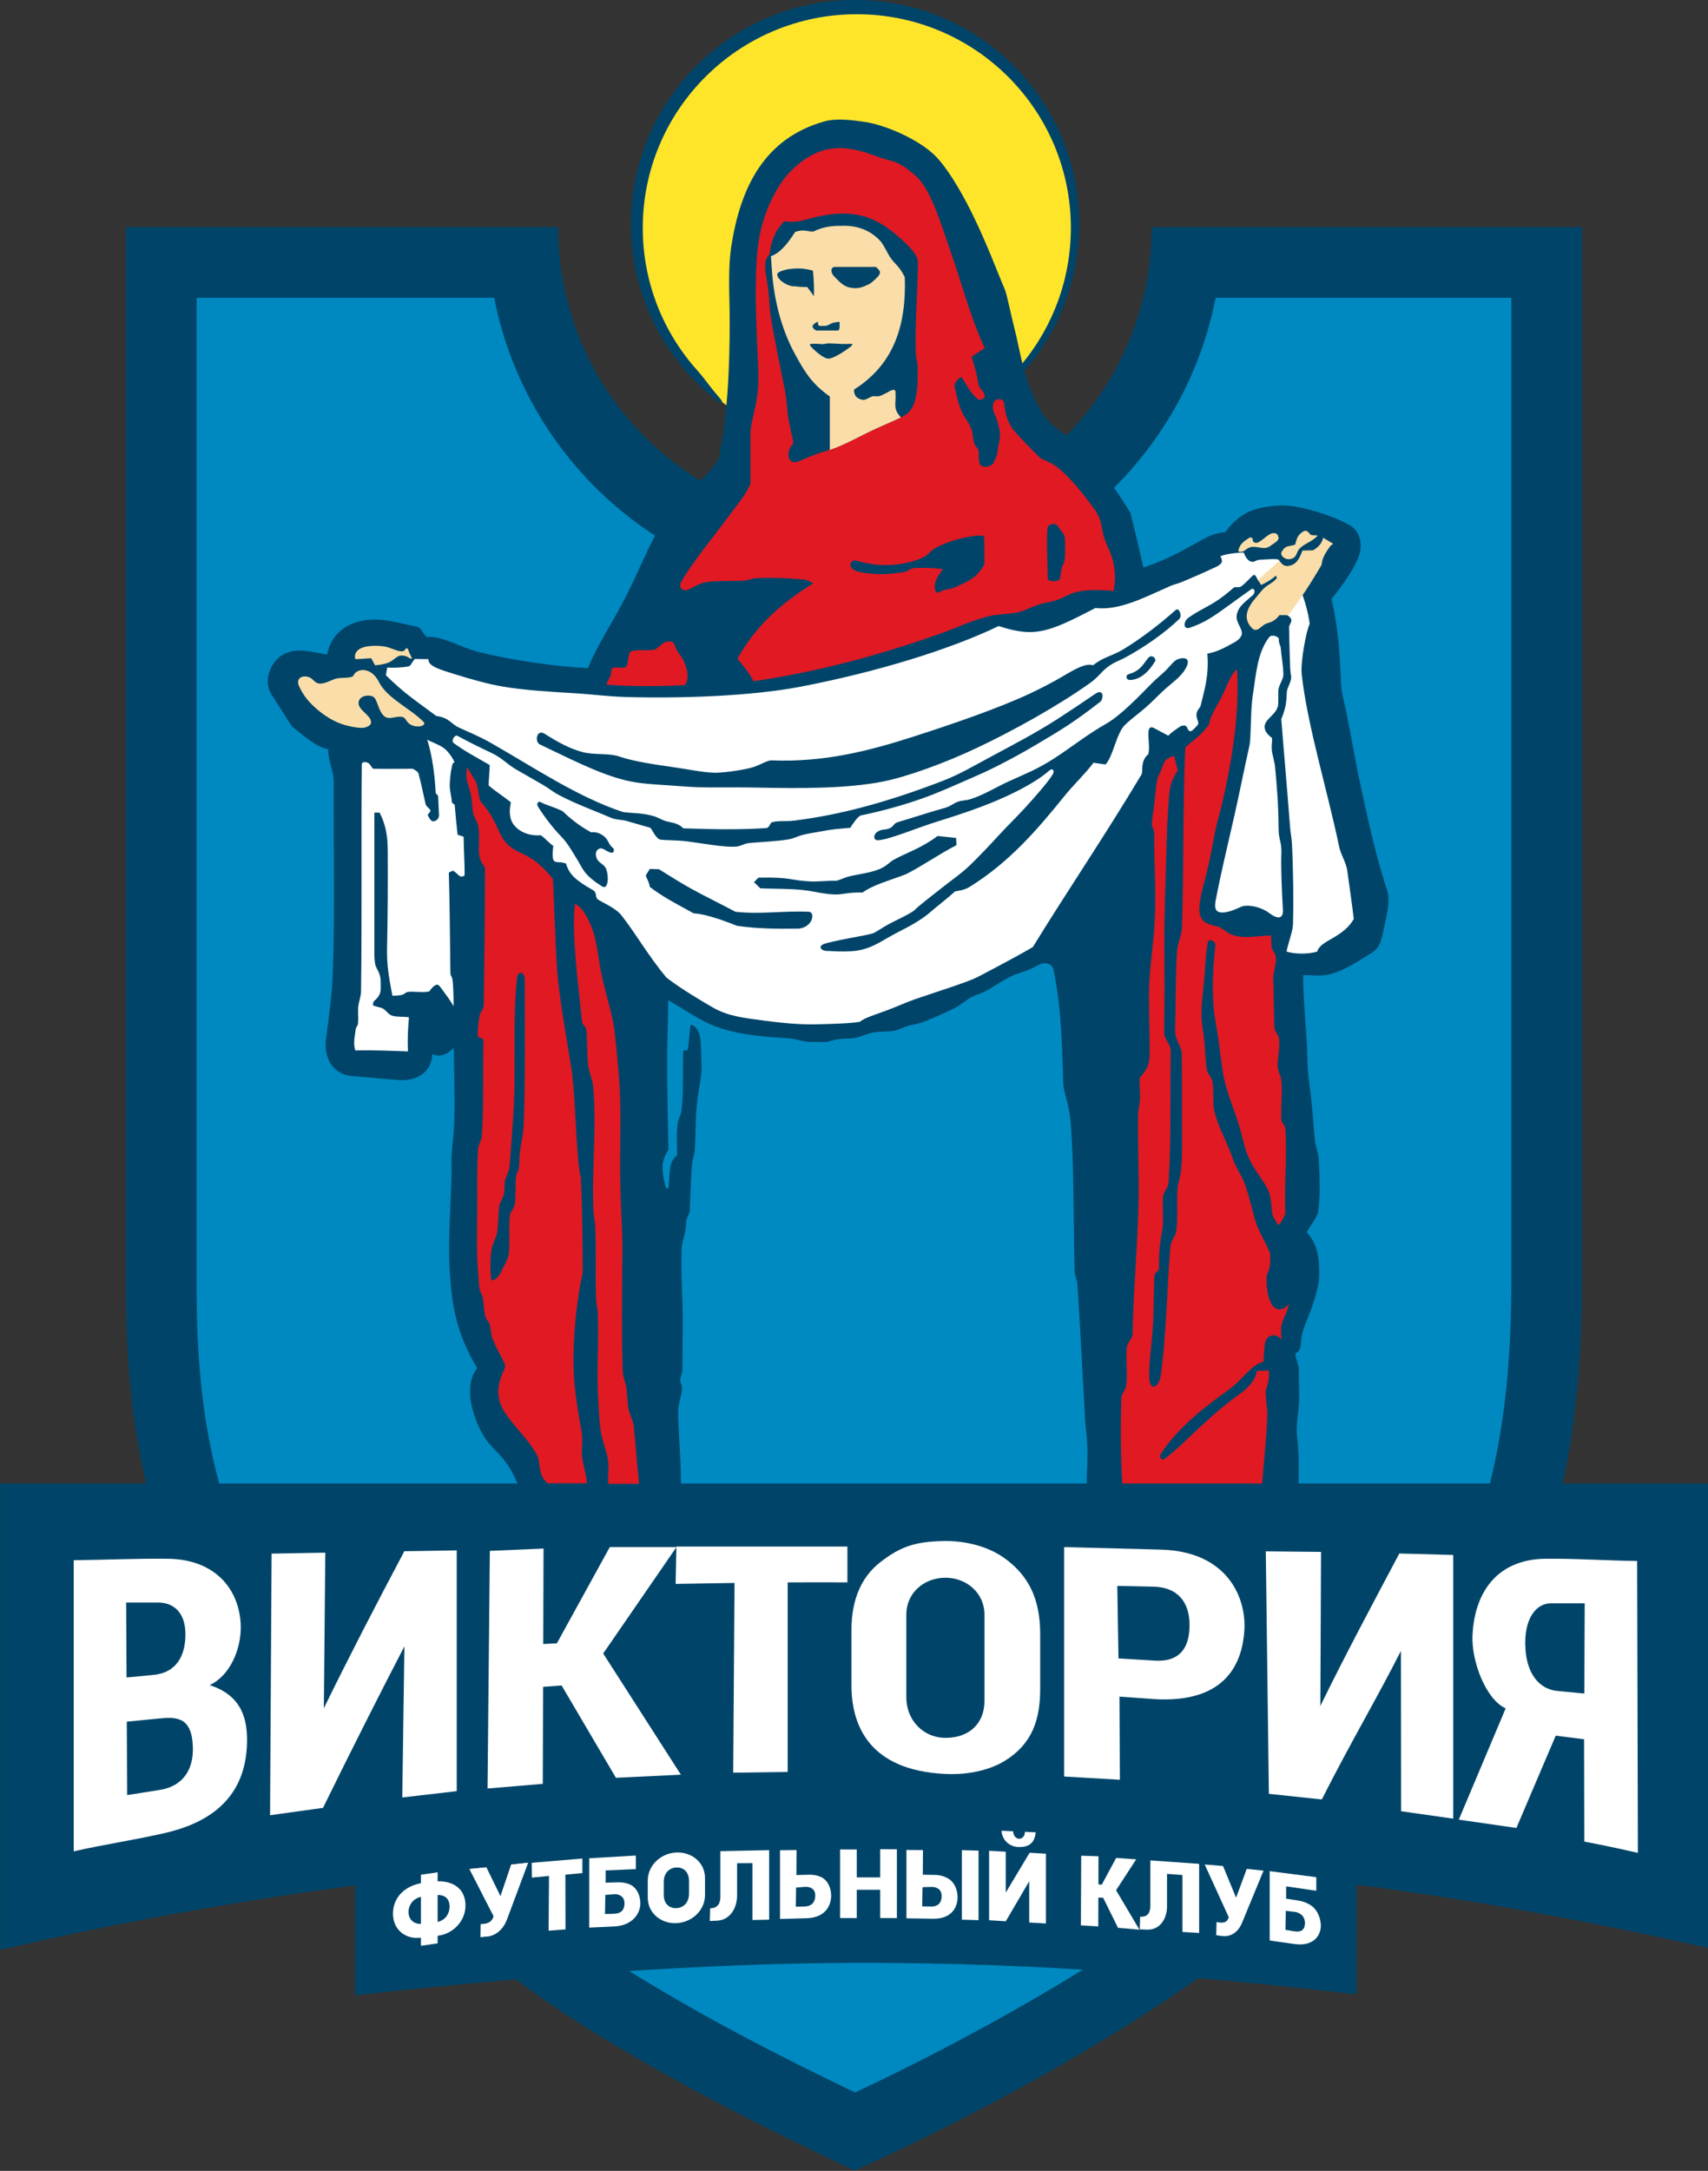 <?xml version="1.0" encoding="UTF-8"?>
<svg xmlns="http://www.w3.org/2000/svg" xmlns:xlink="http://www.w3.org/1999/xlink" width="446.2pt" height="567pt" viewBox="0 0 446.2 567" version="1.1">
<rect x="0" y="0" width="446.2" height="567" fill="#333333" stroke="none"/>
<defs>
<clipPath id="clip1">
  <path d="M 0 59 L 446.199 59 L 446.199 567 L 0 567 Z M 0 59 "/>
</clipPath>
</defs>
<g id="surface1">
<path style=" stroke:none;fill-rule:evenodd;fill:rgb(100%,89.844%,16.479%);fill-opacity:1;" d="M 223.258 0.797 C 255.215 0.797 281.125 26.703 281.125 58.66 C 281.125 90.617 255.215 116.523 223.258 116.523 C 191.301 116.523 165.395 90.617 165.395 58.66 C 165.395 26.703 191.301 0.797 223.258 0.797 Z M 223.258 0.797 "/>
<path style=" stroke:none;fill-rule:evenodd;fill:rgb(0%,27.051%,41.185%);fill-opacity:1;" d="M 223.387 -0.02 C 255.719 -0.02 281.938 26.199 281.938 58.531 C 281.938 75.805 274.453 91.332 262.551 102.051 C 262.52 101.359 262.48 100.66 262.414 99.93 C 273.098 89.762 279.754 75.422 279.754 59.531 C 279.754 28.711 254.715 3.715 223.836 3.715 C 192.957 3.715 167.918 28.711 167.918 59.531 C 167.918 73.949 173.402 87.098 182.398 97.004 C 183.586 98.309 185.559 101.074 186.879 102.625 C 188.438 104.457 189.211 105.172 188.191 105.32 C 174.008 94.633 164.836 77.652 164.836 58.531 C 164.836 26.199 191.055 -0.02 223.387 -0.02 Z M 223.387 -0.02 "/>
<g clip-path="url(#clip1)" clip-rule="nonzero">
<path style=" stroke:none;fill-rule:evenodd;fill:rgb(0%,27.051%,41.185%);fill-opacity:1;" d="M 32.91 59.32 L 145.801 59.32 L 145.801 59.344 C 145.801 102.156 180.523 136.875 223.336 136.875 C 266.148 136.875 300.867 102.156 300.867 59.344 L 300.867 59.32 L 413.289 59.32 L 413.289 334.809 C 413.289 355.852 411.414 372.941 408.23 387.461 L 446.223 387.461 L 446.223 508.781 C 415.668 501.809 385.039 496.297 354.391 492.23 L 354.391 520.898 C 340.297 519.266 326.566 517.848 313.059 516.668 C 286.867 534.941 255.965 552.055 223.309 566.91 C 192.633 552.547 170.102 540.227 152.434 529.121 C 146.566 525.438 140.652 521.371 134.766 516.988 C 119.348 518.293 104.934 519.746 92.75 521.152 L 92.75 492.418 C 61.258 496.621 30.129 502.273 0.055 509.277 L 0.055 387.461 L 38.184 387.461 C 34.934 373.832 32.91 357.52 32.91 337.336 Z M 32.91 59.32 "/>
</g>
<path style=" stroke:none;fill-rule:evenodd;fill:rgb(0%,53.319%,75.389%);fill-opacity:1;" d="M 51.375 77.785 L 51.375 337.336 C 51.375 354.453 52.84 371.273 57.262 387.461 L 389.242 387.461 C 393.465 370.402 394.82 352.824 394.82 334.809 L 394.82 77.785 L 317.562 77.785 C 308.961 121.973 270.031 155.344 223.336 155.344 C 176.637 155.344 137.711 121.973 129.105 77.785 Z M 164.355 514.793 C 183.277 526.535 203.27 536.91 223.391 546.523 C 241.73 537.883 262.605 526.984 282.879 514.434 C 261.145 513.121 239.68 512.508 217.809 512.703 C 200.812 512.852 182.43 513.645 164.355 514.793 Z M 164.355 514.793 "/>
<path style=" stroke:none;fill-rule:evenodd;fill:rgb(0%,27.051%,41.185%);fill-opacity:1;" d="M 187.715 119.977 C 189.98 109.527 190.672 96.359 190.621 83.344 C 190.594 76.758 190.121 70.207 191.086 64.066 C 193.5 48.762 199.754 36.125 215.305 31.727 C 218.621 30.789 222.672 31.391 225.625 31.797 C 231.188 32.555 239.707 36.277 244.113 40.488 C 247.137 43.379 250.855 49.492 253.871 55.586 C 257.746 63.422 260.734 71.504 262.492 75.578 C 263.062 76.898 264.023 81.902 264.781 84.812 C 266.719 92.254 267.004 97.656 270.961 105.543 C 273.531 110.66 276.238 112.465 282.273 115.727 C 285.863 117.664 287.527 122.887 289.863 125.875 C 290.969 127.148 293.516 131.039 295.273 133.883 C 296.07 136.789 297.391 142.445 298.711 148.23 C 305.672 145.879 309.367 143.508 314.141 140.93 C 315.98 139.938 317.805 139.109 320.113 138.996 C 322.871 135.199 325.824 133.25 330.133 132.512 C 334.488 131.766 336.586 131.816 341.082 132.879 C 344.582 133.703 349.594 135.359 352.816 137.336 C 355.488 138.969 356.242 142.684 354.559 146.324 C 352.922 149.855 350.594 152.91 347.863 156.465 C 350.734 169.316 349.82 177.727 350.746 181.688 C 352.625 189.742 353.777 197.578 355.492 205.41 C 357.559 214.859 359.309 223.215 362.422 232.695 C 362.961 234.336 362.734 237.074 362.062 240.047 C 360.75 245.832 360.828 247.371 358.008 249.078 C 354.973 250.918 351.133 253.582 347.395 254.469 C 344.836 255.074 342.906 254.645 340.414 254.688 C 340.441 259.539 340.965 265.797 341.383 272.176 C 341.547 274.672 341.473 277.188 341.68 279.645 C 341.934 282.633 342.234 284.137 342.527 286.887 C 342.863 290.008 343.199 294.363 343.465 297.52 C 343.609 299.25 344.391 300.934 344.492 302.559 C 344.855 308.371 344.891 313.297 344.289 316.91 C 343.535 318.695 342.352 320.102 341.359 321.824 C 344.289 325.008 344.668 328.637 344.629 333.105 C 344.609 335.441 343.793 338.246 342.961 340.707 C 341.746 344.301 340.207 347.195 339.961 349.535 C 339.66 352.375 339.918 352.398 338.41 353.559 C 338.445 354.812 339.293 356.469 339.289 357.738 C 339.285 361.516 339.469 364.016 339.379 365.922 C 339.227 369.098 338.766 370.629 338.766 373.688 C 338.766 375.223 339.133 376.492 339.234 380.586 C 339.328 384.434 339.156 390.914 339.148 398.285 C 271.891 397.301 204.633 396.449 137.379 395.465 C 134.805 381.867 129.895 380.02 127.203 376.305 C 124.586 372.691 122.75 367.113 122.816 363.668 C 122.859 361.531 122.922 359.699 124.645 357.316 C 119.047 347.984 118.027 340.551 117.488 331.953 C 117.043 324.84 117.633 316.656 117.941 307.93 C 118.031 305.406 117.871 303.789 118.004 301.453 C 118.137 299.117 118.562 296.062 118.648 293.59 C 118.879 286.816 118.609 279.562 118.551 273.727 C 116.586 275.516 114.91 276.227 112.945 275.285 C 112.746 280.328 108.566 282.477 103.922 282.078 L 91.961 281.047 C 86.422 280.57 84.641 275.594 85.145 271.621 C 85.914 265.551 86.75 259.941 86.961 253.785 C 87.523 237.422 87.102 220.387 87.172 204.047 C 87.184 201.289 85.73 198.969 85.73 195.637 C 82.797 195.297 79.137 192.031 76.203 189.645 L 70.852 181.266 C 69.891 179.758 69.688 177.762 70.258 175.855 C 70.965 173.492 72.535 171.168 75.672 170.27 C 78.379 169.496 80.512 170.047 85.438 170.98 C 86.953 163.551 93.645 161.477 99.184 161.859 C 102.973 162.125 106.043 163.203 108.812 163.645 C 110.074 163.844 110.395 165.496 111.508 166.359 C 115.852 166.105 119.828 168.984 125.094 170.297 C 133.867 172.484 144.766 174.035 153.594 174.527 C 156.391 167.684 159.867 163.039 163.812 155.195 C 166.879 149.094 169.703 142.055 172.918 136.652 C 176.332 130.906 184.117 125.594 187.715 119.977 Z M 187.715 119.977 "/>
<path style=" stroke:none;fill-rule:evenodd;fill:rgb(87.889%,9.813%,13.719%);fill-opacity:1;" d="M 196.051 126.305 C 196.051 121.504 196.051 117.75 196.051 112.945 C 196.25 109.895 197.457 106.824 197.953 102.23 C 198.367 98.395 197.945 93.883 197.719 88.047 C 197.387 79.523 197.176 69.863 198.148 63.289 C 198.871 58.398 200.672 52.719 204.352 47.367 C 206.445 44.324 211.109 39.988 216.246 38.996 C 220.66 38.145 224.531 39.156 229.031 40.855 C 233.004 42.359 234.113 41.469 239.156 45.867 C 243.23 49.418 245.805 58.52 248.098 65 C 251.113 73.523 253.355 82.438 257.234 90.934 L 253.828 93.16 C 254.488 95.562 255.055 96.816 255.594 100.359 C 255.766 101.48 257.32 102.383 257.234 103.512 C 257.172 104.332 255.875 104.562 255.531 104.297 C 253.418 102.66 252.598 100.457 251.207 98.531 C 251.027 98.281 249.105 99.859 249.375 101.02 C 249.98 103.645 250.438 105.75 251.438 107.883 C 252.035 109.164 253.168 110.457 253.703 111.879 C 254.176 113.145 254.133 114.898 254.66 116.195 C 254.82 116.59 255.375 116.992 255.527 117.402 C 255.941 118.496 255.398 120.242 256.059 121.328 C 256.684 122.367 259.125 121.926 259.594 120.805 C 259.973 119.898 260.547 118.918 260.633 117.809 C 260.746 116.297 261.262 114.949 261.258 113.496 C 261.254 112.262 260.383 109.301 260.199 108.945 C 257.938 104.629 260.871 103.426 262.215 104.82 C 262.793 108.875 263.223 109.793 264.242 111.578 C 264.82 112.594 269.258 117.188 271.617 119.516 C 273.113 120.457 274.379 120.594 276.426 122.223 C 279.625 124.762 283.148 129.223 285.684 132.676 C 288.234 136.141 287.562 137.996 288.543 140.738 C 289.652 143.848 290.91 145.113 291.258 149.941 C 291.363 151.434 291.191 152.918 290.906 154.344 C 280.508 153.41 279.406 155.512 276.469 156.582 C 274.672 157.238 273.398 157.312 271.539 157.848 C 269.676 158.387 268.203 159.328 266.34 159.812 C 263.848 160.465 260.555 160.34 258.039 161 C 253.234 162.266 249.441 164.18 244.879 165.773 C 229.816 171.031 214.344 175.355 196.84 177.926 C 195.617 175.438 193.871 173.602 192.648 172.031 C 197.301 163.777 203.59 157.836 212.43 152.375 C 211.496 151.73 210.707 151.422 209.836 151.344 C 205.188 150.938 201.277 150.816 197.43 151.004 C 196.48 151.051 195.766 151.488 194.734 151.598 C 192.031 151.895 187.902 151.574 184.766 152.004 C 182.621 152.293 181.398 153.395 179.543 154.082 C 178.594 154.434 177.043 153.672 177.973 151.984 C 180.664 147.109 186.328 140.316 191.75 133.012 C 193.266 130.965 194.734 129.355 196.051 126.305 Z M 204.961 57.785 C 202.93 59.504 201.406 62.785 201.039 66.363 C 200.602 66.992 199.992 67.465 199.91 69.227 C 199.836 70.91 200.387 73.188 200.711 75.828 C 200.941 77.723 200.988 80.328 201.34 82.523 C 202.371 88.895 203.863 96.082 205.09 102.164 C 205.52 104.293 205.656 107.73 205.992 109.508 C 206.844 114.055 207.492 115.684 207.059 116.086 C 205.344 117.68 205.543 121.621 208.496 120.543 C 209.938 120.016 211.391 119.285 213.059 118.672 C 214.355 118.191 215.836 117.836 217.203 117.363 C 220.82 116.121 224.699 113.887 228.039 112.324 C 231.805 110.555 235.52 109.172 236.93 108.094 C 239.957 105.789 239.797 99.492 239.723 95.484 C 239.707 94.469 239.281 93.473 239.25 92.496 C 238.969 84.535 239.734 77.039 239.812 68.531 C 239.824 66.715 237.676 64.379 235.109 62.156 C 233.113 60.426 231.07 58.762 228.273 57.461 C 222.168 54.625 215.699 55.922 210.465 57.383 C 208.422 57.957 206.5 58.062 204.961 57.785 Z M 273.637 138.062 C 273.352 142.223 273.688 147.02 273.703 151.016 C 273.707 152.059 276.672 152.098 276.906 151.082 C 277.051 150.457 277.168 149.539 277.262 148.863 C 277.453 147.492 277.902 147.707 278.121 146.215 C 278.336 144.719 278.324 141.52 278.113 140.129 C 277.973 139.207 276.781 138.34 276.445 137.543 C 275.984 136.441 273.73 136.668 273.637 138.062 Z M 223.957 146.484 C 227.949 147.699 232.012 147.895 236.031 147.164 C 237.766 146.848 240.234 146.188 241.637 145.309 C 243.039 144.434 242.953 143.902 244.547 143.039 C 245.793 142.359 248.113 141.383 250.773 140.695 C 253.793 139.918 257.105 139.512 257.105 140.324 C 257.098 142.598 257.277 145.258 257.102 147.531 C 255.109 151.066 252.418 152.02 250.012 153.18 C 248.84 153.742 247.805 153.875 246.668 154.105 C 245.988 154.242 244.805 155.199 244.527 154.605 C 243.004 151.34 247.492 148.234 245.836 148.578 C 243.371 148.297 240.461 148.215 238.574 148.414 C 237.688 148.504 237.098 149.273 236.277 149.395 C 231.832 150.051 229.387 150.188 225.004 149.496 C 220.926 148.855 221.805 145.828 223.957 146.484 Z M 223.957 146.484 "/>
<path style=" stroke:none;fill-rule:evenodd;fill:rgb(87.889%,9.813%,13.719%);fill-opacity:1;" d="M 158.434 178.801 C 165.277 179.371 172.121 179.273 178.965 178.93 C 179.531 177.918 179.801 176.672 179.531 175.434 C 178.805 172.098 177.852 171.551 176.949 170.051 C 176.047 168.547 176.367 167.656 175.172 167.555 C 172.766 167.355 172.262 169.523 170.691 169.734 C 168.672 170.004 166.348 169.59 164.828 170.137 C 163.973 170.445 164.25 173.859 163.422 174.273 C 162.668 174.648 160.75 174.02 160.039 174.496 C 159.516 174.844 159.871 175.75 159.441 176.652 C 159.012 177.555 158.445 178.457 158.434 178.801 Z M 158.434 178.801 "/>
<path style=" stroke:none;fill-rule:evenodd;fill:rgb(87.889%,9.813%,13.719%);fill-opacity:1;" d="M 150.199 236.094 C 151.926 236.797 153.445 239.273 154.766 242.734 C 155.949 245.836 156.328 250.777 157.215 254.895 C 158.359 260.188 160.129 265.176 160.633 270.035 C 161.262 276.117 161.887 281.855 162.027 287.996 C 162.176 294.617 161.918 301.387 162.035 308.008 C 162.105 311.98 162.223 315.691 162.434 319.641 C 162.656 323.812 162.566 327.383 162.547 331.699 C 162.504 339.938 162.363 349.168 162.68 358.348 C 162.73 359.797 163.516 361.242 163.672 362.688 C 163.809 363.941 163.945 366.113 164.082 367.367 C 164.273 369.148 165.383 370.805 165.574 372.586 C 166.082 377.312 166.434 382.82 166.941 387.547 L 158.895 387.547 C 158.746 385.184 159.238 382.742 158.688 380.441 C 158.133 378.141 157.266 375.973 156.914 373.633 C 156.469 370.629 156.414 367.355 156.238 364.352 C 155.832 357.352 156.508 349.957 156.172 342.961 C 156.121 341.844 155.801 340.73 155.75 339.617 C 155.445 333.352 155.793 326.199 155.488 319.988 C 155.434 318.879 155.117 317.773 155.059 316.668 C 154.504 305.852 155.977 294.039 154.941 283.703 C 154.727 281.586 153.852 280.125 153.625 278.016 C 153.383 275.754 153.41 271.398 153.188 269.141 C 153.066 267.883 152.156 267.941 152.035 266.707 C 151.035 256.629 149.285 244.164 150.199 236.094 Z M 150.199 236.094 "/>
<path style=" stroke:none;fill-rule:evenodd;fill:rgb(87.889%,9.813%,13.719%);fill-opacity:1;" d="M 121.898 200.332 C 121.992 201.273 121.785 202.121 121.867 203.004 C 122 204.477 122.344 204.762 122.949 207.125 C 123.234 208.238 123.367 211.324 123.602 212.422 C 123.84 213.52 124.828 214.855 124.965 215.883 C 125.672 221.215 124.039 223.18 126.695 226.578 C 126.719 238.695 126.535 250.426 126.379 262.645 C 126.363 263.648 125.57 264.008 125.273 265.41 C 124.977 266.812 124.805 269.266 124.793 270.281 C 124.781 271.344 126.332 270.84 126.309 271.91 C 126.133 279.918 126.414 288.156 125.887 296.621 C 125.812 297.828 124.949 299.047 124.875 300.262 C 124.539 305.746 124.727 311.32 124.668 316.988 C 124.625 321.398 124.48 327.566 124.887 332.082 C 125.027 333.641 125.066 335.094 125.254 336.453 C 125.398 337.488 125.945 337.945 126.109 338.875 C 126.387 340.422 126.43 342.352 126.746 343.625 C 127.035 344.777 127.602 344.91 127.906 345.867 C 128.211 346.82 128.262 348.602 128.57 349.383 C 130.578 354.488 132.441 356.113 131.84 357.414 C 130.453 360.422 129.348 363.656 131.051 367.406 C 132.805 371.262 137.762 375.32 140.262 380.012 C 141.395 382.141 140.281 385.191 143.125 387.414 L 153.34 387.414 C 153.223 385.164 152.109 381.977 152.012 379.902 C 151.906 377.559 152.285 376.469 151.988 374.227 C 151.145 369.449 150.016 363.488 149.844 357.367 C 149.637 349.926 150.539 339.961 152.227 332.371 C 152.215 324.055 152.109 315.754 151.738 307.469 C 150.516 303.664 150.438 286.41 149.211 278.59 C 147.992 271.227 145.992 259.801 145.566 253.586 C 145.023 245.641 144.855 237.531 144.434 229.543 C 142.664 227.324 140.633 225.332 138.57 224.082 C 136.508 222.832 134.418 222.328 132.539 220.473 C 129.965 217.93 130.027 214.383 125.777 209.617 C 124.867 208.594 125.121 205.238 124.012 203.645 C 123.363 202.715 122.602 201.215 121.898 200.332 Z M 128.32 334.223 C 128.074 331.789 128.004 328.84 128.406 326.422 C 128.652 324.949 129.492 323.48 129.848 322.016 C 130.148 320.762 130.195 315.973 130.488 314.719 C 130.637 314.094 131.543 312.535 131.66 311.887 C 131.922 310.465 131.633 309.277 132.031 307.945 C 132.277 307.129 132.996 306.137 133.105 304.703 C 133.656 297.555 134.301 290.344 134.402 283.145 C 134.527 273.891 134.137 264.652 135.055 255.566 C 135.27 253.402 137.098 253.715 137.098 255.879 C 137.105 265.648 137.27 285.383 136.785 294.238 C 136.656 296.562 136.09 298.832 135.789 301.098 C 135.633 302.285 135.734 303.477 135.602 304.672 C 135.434 306.207 134.934 306.062 134.777 307.648 C 134.621 309.234 134.809 313.082 134.445 314.754 C 134.227 315.762 133.332 316.426 133.184 317.488 C 132.859 319.871 133.273 325.973 132.859 327.805 C 132.469 329.543 131.539 330.734 131.117 331.781 C 130.719 332.777 129.781 333.934 129.367 334.094 C 128.934 334.262 128.367 334.688 128.32 334.223 Z M 128.32 334.223 "/>
<path style=" stroke:none;fill-rule:evenodd;fill:rgb(98.047%,86.719%,65.819%);fill-opacity:1;" d="M 207.723 60.582 C 205.793 63.645 203.652 66.207 201.406 66.902 C 201.539 69.117 201.742 72.191 202.008 74.223 C 203 81.789 205.113 87.852 207.848 92.797 C 210.262 97.164 212.062 100.234 216.781 103.547 L 216.781 117.504 C 216.922 117.457 217.062 117.41 217.203 117.363 C 220.82 116.121 224.699 113.887 228.039 112.324 C 230.797 111.031 233.523 109.941 235.34 109.027 C 233.164 106.586 234.133 105.582 233.945 102.707 C 234.141 100.863 231.902 102.48 231.754 102.543 C 231.09 102.836 230.27 103.34 229.621 103.477 C 228.973 103.613 228.492 103.387 228.094 103.484 C 226.973 103.766 226.137 104.578 225.379 104.438 C 224.027 104.184 223.027 103.465 223.098 101.758 C 233.059 95.469 236.84 85.711 236.367 72.379 C 234.793 69.246 233.805 69.109 232.5 67.121 C 231.715 65.93 230.891 63.945 229.961 62.938 C 227.738 60.516 224.605 58.934 220.352 58.969 C 218.125 58.988 215.602 58.949 212.461 60.477 C 211.059 60.547 209.969 59.773 207.723 60.582 Z M 207.723 60.582 "/>
<path style=" stroke:none;fill-rule:evenodd;fill:rgb(0%,27.051%,41.185%);fill-opacity:1;" d="M 212.625 77.379 C 212.715 75.215 212.605 72.922 212.363 70.691 C 209.895 69.977 208.074 70.059 206.262 70.262 C 205.023 70.402 203.129 71.023 203.062 71.543 C 202.879 72.941 205.559 74.676 207.121 74.75 C 208.605 74.824 209.371 75.035 210.855 74.949 C 211.293 75.473 212.125 76.656 212.625 77.379 Z M 212.625 77.379 "/>
<path style=" stroke:none;fill-rule:evenodd;fill:rgb(0%,27.051%,41.185%);fill-opacity:1;" d="M 218.191 69.711 L 228.805 69.711 C 229.68 70.5 230.477 71.055 229.266 72.328 C 228.734 72.887 227.844 73.777 226.98 74.242 C 225.621 74.879 224.566 75.352 223.066 75.254 C 220.875 75.105 219.961 74.348 217.801 72.066 C 216.988 71.215 216.898 69.711 218.191 69.711 Z M 218.191 69.711 "/>
<path style=" stroke:none;fill-rule:evenodd;fill:rgb(0%,27.051%,41.185%);fill-opacity:1;" d="M 219.328 84.086 C 219.328 84.77 219.469 86.25 218.934 86.32 L 213.297 86.32 C 213.094 86.32 212.176 85.719 212.281 85.203 C 212.402 84.617 213.254 84.195 213.691 84.02 C 213.703 84.258 213.582 85.125 214.184 85.137 C 214.922 85.105 215 85.148 215.715 85.102 C 216.266 85.066 217.172 84.445 217.387 84.383 C 218.059 84.184 218.719 84.09 219.328 84.086 Z M 219.328 84.086 "/>
<path style=" stroke:none;fill-rule:evenodd;fill:rgb(0%,27.051%,41.185%);fill-opacity:1;" d="M 212.078 89.816 C 212.941 89.727 213.758 89.824 214.852 89.883 C 215.395 89.91 215.855 89.684 216.406 89.684 C 217.887 89.684 218.602 89.797 220.141 89.852 C 220.652 89.871 221.734 89.816 222.246 89.816 C 222.645 89.797 223.078 89.879 222.035 90.684 C 220.578 91.801 217.605 93.754 216.297 93.672 C 215.23 93.609 212.883 91.723 211.82 90.48 C 211.25 89.816 211.773 89.848 212.078 89.816 Z M 212.078 89.816 "/>
<path style=" stroke:none;fill-rule:evenodd;fill:rgb(100%,100%,100%);fill-opacity:1;" d="M 94.52 199.672 C 94.328 219.762 94.582 238.93 94.32 259.02 C 94.277 260.414 93.617 261.895 93.562 263.344 C 93.508 264.816 93.68 266.102 93.512 267.48 C 93.473 267.824 92.98 268.371 92.941 268.719 C 92.73 270.648 92.191 272.453 92.816 274.352 C 97.598 274.262 101.855 274.438 106.57 274.613 C 106.438 271.469 106.57 268.852 106.832 265.707 C 105.359 265.469 103.871 265.68 102.52 265.309 C 101.328 264.98 100.793 263.598 99.617 263.234 C 98.918 263.016 98.219 262.906 97.531 262.629 C 97.289 262.531 97.527 261.613 97.727 261.445 C 99.859 259.684 99.406 258.375 99.453 256.84 C 99.551 253.859 98.211 253.242 97.98 251.641 C 97.801 250.402 97.77 249.402 97.793 248.148 C 97.793 236.27 97.793 224.129 97.793 212.25 C 98.141 212.25 98.82 212.25 99.168 212.25 C 100.836 215.508 101.262 218.465 101.289 222.062 C 101.352 230.574 101.297 239.113 101.113 247.691 C 101.02 252.031 101.605 255.305 102.508 260.07 C 106.566 260.055 105.191 259.152 106.891 259.039 C 108.59 258.926 110.617 259.332 112.188 258.922 C 112.453 258.457 113.016 257.77 113.648 257.359 C 114.359 256.898 114.785 257.441 115.227 258.062 C 116.434 259.758 117.566 261.125 118.492 262.82 C 118.512 260.66 118.418 257.414 118.234 256.07 C 118.027 254.551 117.68 255.379 117.656 253.734 C 117.543 245.164 117.504 236.309 117.25 227.906 L 118.363 227.383 C 118.887 227.73 119.523 228.332 120 228.758 C 120.328 229.055 121.367 228.941 121.375 228.496 C 121.418 225.984 121.168 222.473 121.113 218.539 C 120.59 218.363 120.066 218.191 119.539 218.016 C 119.258 215.465 119.004 212.871 118.793 210.32 C 118.766 209.992 118.086 209.863 118.059 209.539 C 117.945 208.062 117.586 206.852 117.5 205.586 C 117.453 204.879 117.562 202.383 118.051 200.281 C 118.105 200.047 118.137 199.148 118.754 199.148 C 118.363 198.102 117.504 196.887 116.621 195.965 C 115.324 194.621 112.891 193.949 111.613 193.188 C 113 197.625 113.602 202.777 113.832 207.18 C 113.93 207.391 114.453 207.609 114.473 208.16 C 114.523 209.562 114.605 211.43 114.695 212.84 C 114.758 213.867 113.789 214.633 113.023 214.492 C 112.426 214.383 111.887 213.238 111.746 212.836 C 111.797 212.582 112.516 212.035 112.453 211.715 C 112.348 211.18 111.328 210.723 111.168 209.977 C 110.602 207.352 110.035 204.723 109.355 202.098 C 109.215 201.555 108.48 201.137 107.816 200.789 C 104.367 200.789 101.047 200.855 97.465 200.789 C 96.941 200.266 96.609 199.328 95.895 199.152 C 95.328 199.012 94.523 198.949 94.52 199.672 Z M 94.52 199.672 "/>
<path style=" stroke:none;fill-rule:evenodd;fill:rgb(100%,100%,100%);fill-opacity:1;" d="M 111.941 172.164 C 111.805 174.031 114.887 174.852 118.789 176.082 C 122.695 177.312 127.555 178.691 131.363 179.328 C 137.254 180.309 143.773 180.68 150.773 181.105 C 154.348 181.32 158.844 181.918 163.648 182.051 C 178.062 182.453 196.305 181.82 209.184 179.348 C 229.262 175.488 248.246 169.594 260.902 163.516 C 270.469 166.66 274.008 165.086 286.188 158.797 C 292.32 159.508 298.598 156.227 305.797 153.031 C 306.664 152.648 307.793 152.41 308.652 152.051 C 311.801 150.742 314.883 149.383 317.602 148.102 C 319.504 147.207 319.465 146.516 318.812 145.301 C 319.816 144.777 322.918 144.32 324.902 144.32 C 325.078 144.582 325.008 144.617 325.109 144.828 C 325.918 146.539 326.77 146.852 327.531 146.707 C 327.992 146.621 328.129 146.254 329.262 146.195 C 331.277 146.09 334.09 145.812 334.141 146.352 C 335.281 148.844 336.793 148.43 338.625 151.684 C 340.453 154.941 341.82 160.039 342.141 162.973 C 341.305 164.492 339.703 172.82 340.062 176.137 C 341.496 189.379 346.949 207.125 349.824 221.082 C 350.262 223.223 351.68 225.316 351.957 227.359 C 352.5 231.355 353.25 236.469 353.66 240.027 C 351.832 243.191 348.93 244.516 346.773 245.82 C 345.48 246.605 344.457 247.379 344.094 248.543 C 341.824 249.238 338.375 249.238 336.105 248.543 C 336.398 246.738 337.719 243.273 337.773 241.527 C 337.965 235.691 337.852 226.875 337.504 220.266 C 337.426 218.793 337.141 217.605 337.031 216.184 C 336.285 206.223 335.32 195.586 334.727 187.82 C 336.199 184.32 336.051 182.473 336.172 180.727 C 336.266 179.434 337.555 177.883 337.273 176.453 C 337.043 175.273 337.027 174.055 336.984 172.824 C 336.879 169.66 336.812 166.793 336.758 163.797 C 336.746 163.309 337.383 162.543 337.371 162.039 C 337.324 160.512 333.754 159.848 333.883 158.402 C 332.312 155.434 337.801 146.711 329.82 151.848 C 328.223 152.805 328.43 149.223 327.191 150.406 C 326.109 151.438 325.188 152.512 324.156 153.211 C 323.598 153.59 322.727 153.113 322.227 153.547 C 320.598 154.957 319.207 156.09 317.535 157.152 C 315.242 158.605 312.648 159.734 310.293 161.484 C 309.273 162.238 308.914 164.625 310.949 163.91 C 316.234 162.055 318.207 160.012 326.805 153.953 C 327.695 153.324 328.168 154.707 327.199 155.523 C 324.414 157.871 323.633 158.586 323.16 160.297 C 322.617 162.262 324.238 163.605 324.418 165.207 C 324.562 166.449 323.105 167.457 322.348 167.836 C 321.273 168.375 318.504 170.195 315.402 170.719 C 315.887 176.402 314.656 180.129 313.648 184.348 C 313.457 185.156 311.879 185.797 312.918 188.273 C 313.25 189.066 312.879 189.371 312.383 189.895 C 311.887 190.414 311.262 191.152 310.816 190.965 C 309.906 190.578 310.469 188.969 308.461 189.652 C 307.414 190.352 306.168 191.176 305.188 192.141 L 301.512 190.176 C 300.52 189.645 300.066 190.109 300.012 191.355 C 299.945 192.961 300.438 195.801 299.941 197.051 C 297.883 198.625 298.605 201.617 298.242 202.223 C 288.383 218.699 278.852 232.645 269.809 247.367 C 264.652 250.379 256.516 254.594 255.309 255.219 C 252.867 256.48 244.605 259.07 239.078 260.969 C 236.832 261.738 234.027 263.027 231.566 263.934 C 228.402 265.102 225.719 265.902 224.613 266.883 C 221.742 267.336 217.684 267.422 213.297 267.535 C 208.879 267.648 204.254 267.18 199.867 266.602 C 193.855 265.816 190.117 265.379 186.129 263.086 C 182.98 261.273 177.949 258.277 174.082 255.316 C 169.445 249.754 166.293 244.152 162.449 239.195 C 160.871 237.156 157.902 236.016 156.27 234.973 C 155.316 234.363 156.105 233.16 154.906 232.484 C 150.289 229.887 148.613 228.23 147.879 225.555 C 145.227 224.516 143.891 226.723 144.535 220.934 C 143.453 220.195 142.375 218.918 141.305 218.16 C 138.535 218.363 136.418 217.527 134.992 216.254 C 133.473 214.898 132.754 212.988 133.461 209.531 C 131.312 207.859 129.16 206.453 127.664 205.176 C 127.664 203.254 127.926 201.727 127.926 199.805 C 124.605 197.883 121.355 196.195 118.492 194.039 C 117.781 193.508 118.758 191.781 119.539 192.207 C 122.699 193.926 125.457 195.27 128.375 196.648 C 131.23 197.996 132.301 199.508 135.023 201.078 C 137.195 202.332 139.414 203.621 141.668 204.898 C 143.328 205.836 144.355 206.77 146.059 207.672 C 150.379 209.969 154.938 211.586 159.688 213.621 C 160.969 214.168 162.48 214.059 163.812 214.453 C 165.84 215.051 167.863 215.625 169.855 216.199 C 170.223 216.305 171.32 219.172 172.582 219.305 C 174.723 219.535 176.797 219.406 179.648 219.773 C 183.812 220.309 188.906 221.309 192.176 221.133 C 193.484 221.062 194.402 220.309 195.715 220.188 C 198.746 219.906 202.969 219.758 206.027 219.227 C 207.383 218.992 208.148 218.48 209.621 218.082 C 211.094 217.684 213.281 217.395 214.863 217.082 C 217.324 216.598 219.234 216.441 222.156 216.207 C 222.582 215.371 224.195 213.133 224.863 212.992 C 230.805 211.75 236.133 210.242 241.109 208.48 C 244.457 207.297 247.984 205.75 251.531 204.191 C 254.289 202.977 257.059 201.805 259.766 200.453 C 263.477 198.598 267.07 196.645 270.352 194.699 C 276.531 191.031 280.098 189.008 287.434 183.293 C 288.312 182.613 288.477 179.609 286.059 181.266 C 282.836 183.473 279.52 185.695 276.16 187.859 C 270.648 191.41 264.379 194.676 258.926 197.602 C 254.402 200.027 250.641 202.262 246.492 203.867 C 231.625 209.609 219.332 212.844 207.578 214.32 C 205.41 214.594 203.383 214.281 201.703 214.75 C 201.145 214.91 201.016 216.211 200.211 216.27 C 193.984 216.715 187.035 216.648 178.512 216.348 C 176.891 214.688 174.789 214.859 173.473 214.309 C 172.441 213.879 171.652 213.422 170.805 213.172 C 167.781 212.273 165.57 212.461 162.812 212.109 C 150.93 208.211 139.328 200.344 128.109 193.965 C 125.371 192.41 122.59 191.258 119.887 190.027 C 117.91 189.129 117.285 187.398 113.996 187.008 C 108.699 183.07 105.562 181.066 100.805 176.352 L 101.164 174.348 C 102.367 174.461 104.758 174.395 106.688 174.078 C 107.34 173.969 107.641 172.859 108.367 172.117 Z M 301.797 172.652 C 299.965 175.723 297.738 177.512 295.254 177.602 C 294.121 177.641 293.98 176.328 294.836 176.09 C 297.477 175.355 298.297 174.086 299.781 172.066 C 300.922 170.52 302.102 172.141 301.797 172.652 Z M 198.199 229.23 C 197.711 229.508 197.434 230.105 196.941 230.383 C 197.656 231.004 197.949 231.414 198.664 232.035 C 202.352 232.152 206.371 232.082 209.953 232.488 C 212.742 232.809 215.207 233.523 218.008 233.617 C 220.324 233.691 221.191 233.031 225.348 233.109 C 228.199 231.055 232.203 230.051 236.73 228.312 C 241.355 225.93 245.246 223.125 249.871 220.742 C 249.836 220.113 249.801 219.484 249.77 218.855 C 248.156 218.688 246.543 218.52 244.934 218.352 C 240.629 221.57 236.973 222.645 233.582 224.496 C 232.453 225.113 231.82 225.945 230.578 226.605 C 228.156 227.891 224.543 228.266 221.926 228.875 C 220.621 229.18 219.465 229.863 218.441 230.039 C 216.281 229.984 213.781 230.312 211.645 230.211 C 206.574 229.973 206.66 229.039 198.199 229.23 Z M 141.289 209.516 C 140.664 209.164 139.945 209.766 140.66 210.887 C 141.988 212.969 144.25 216.074 146.641 218.52 C 148.363 220.285 149.402 222.293 150.676 224.312 C 152.32 226.91 152.375 228.434 157.324 231.535 C 158.773 232.445 159.176 229.332 158.375 227.031 C 157.902 225.68 156.34 225.445 155.859 224.098 C 155.594 223.363 155.438 222.203 156.488 221.688 C 157.402 221.234 158.301 222.344 159.473 222.68 C 160.531 222.98 160.586 221.766 160.062 221.402 C 159.145 220.766 158.871 219.426 158.121 218.719 C 157.027 217.684 155.746 217.219 154.422 217.387 C 150.754 215.363 148.488 213.316 146.988 211.871 C 144.43 210.629 142.746 210.34 141.289 209.516 Z M 169.746 231.645 C 173.457 234.449 176.68 236.043 181.223 238.559 C 184.926 238.695 191.355 241.355 192.539 241.809 C 197.887 242.578 202.602 242.613 208.68 242.539 C 212.422 242.125 213.012 238.219 211.301 238.141 C 204.664 237.828 198.762 238.875 192.121 238.141 C 188.207 236.047 184.27 234.152 180.66 232.164 C 177.762 230.566 175.184 228.906 172.156 227.031 L 169.758 226.957 L 168.723 228.602 C 168.73 229.105 169.645 230.445 169.746 231.645 Z M 309.641 174.781 C 308.43 176.848 306.09 178.426 304.426 179.926 C 302.484 181.684 301.078 183.227 299.262 184.816 C 297.66 186.219 295.652 187.656 293.914 189.309 C 291.637 191.477 290.836 197.523 288.809 199.672 L 285.664 199.215 C 283.613 201.996 280.496 204.914 278.117 207.863 C 271.262 216.355 263.84 225.121 253.305 231.641 C 251.969 232.469 250.387 232.664 249.504 232.82 C 247.227 234.898 244.969 236.543 243.242 238.066 C 240.625 240.383 237.246 242.113 234.66 243.434 C 230.738 245.438 228.621 247.227 225.02 248.078 C 222.559 248.66 219.113 248.562 215.641 248.344 C 214.621 248.281 213.328 247.027 215.77 246.379 C 220.363 245.164 225.918 244.41 227.895 243.816 C 228.859 243.527 230.281 242.383 232.195 241.355 C 234.199 240.285 236.832 239.16 238.75 237.867 C 239.953 236.59 243.547 233.895 245.914 232.004 C 248.43 229.988 251.156 228.164 253.453 225.93 C 256.035 223.418 258.512 220.797 260.949 218.141 C 263.359 215.516 265.602 213.379 267.996 210.762 C 270.391 208.141 274.516 203.457 275.184 201.902 C 275.402 201.395 275.047 200.457 274.137 201.246 C 272.312 202.828 270.172 204.203 268.105 205.348 C 260.52 209.57 252.527 212.184 244.262 214.77 C 239.625 216.219 232.078 219.391 229.328 219.457 C 228.145 219.488 228.113 218.09 229.066 217.359 C 230.285 216.426 231.117 216.867 232.363 216.348 C 233.609 215.828 233.332 215.07 234.637 214.699 C 237.473 213.887 243.156 212.016 246.977 210.969 C 248.199 210.633 249.199 209.758 250.266 209.387 C 251.332 209.016 252.438 209.078 253.434 208.758 C 257.047 207.594 260.109 205.664 263.234 204.219 C 267.945 202.043 270.887 201.023 275.617 197.938 C 280.348 194.852 284.168 191.742 288.926 189.062 C 292.688 186.945 297.512 181.906 300.996 178.367 C 302.16 177.191 303.203 176.395 304.406 175.25 C 305.297 174.398 306.082 173.316 307.02 172.551 C 307.984 171.773 311.863 170.992 309.641 174.781 Z M 308.066 161.68 C 303.992 165.574 298.938 168.977 294.324 171.547 C 292.652 172.477 291.023 172.949 289.488 174.113 C 287.551 175.578 286.973 176.809 284.902 178.293 C 276.383 184.402 264.395 190.996 255.336 195.281 C 246.988 199.23 237.102 202.867 230.551 204.152 C 221.051 206.023 208.551 205.922 198.555 205.723 C 193.719 205.629 189.699 205.648 185.039 205.664 C 181.844 205.676 178 205.367 174.766 205.133 C 171.098 204.867 167.375 204.754 163.523 203.836 C 156.441 202.148 148.23 197.836 141.031 194.434 C 139.609 193.762 140.164 190.293 142.336 191.684 C 145.574 193.754 148.781 195.527 152.176 196.426 C 155.367 197.27 158.984 196.621 161.859 197.613 C 165.543 198.879 171.051 199.684 176.652 200.484 C 180.012 200.965 183.324 201.699 186.527 201.824 C 188.234 201.891 192.922 201.344 195.984 200.586 C 198.523 199.957 200.289 198.547 201.602 198.598 C 215.352 199.148 227.113 196.09 238.41 192.465 C 248.695 189.164 260.629 185.09 269.148 181.102 C 271.457 180.02 275.027 178.203 277.566 176.691 C 281.051 174.625 283.672 173.148 285.582 173.754 C 288.055 171.676 290.648 171.277 293.234 169.727 C 298.176 166.758 303.102 162.906 307.148 159.32 C 308.023 158.547 308.914 160.875 308.066 161.68 Z M 308.066 161.68 "/>
<path style=" stroke:none;fill-rule:evenodd;fill:rgb(100%,100%,100%);fill-opacity:1;" d="M 331.566 166.414 C 328.41 170.508 328.121 176.32 327.277 181.613 C 326.66 185.477 326.863 192.73 326.406 194.738 C 324.984 201.082 323.871 206.816 322.484 212.973 C 320.863 220.172 318.984 227.793 317.562 235.289 C 317.125 237.586 317.84 238.414 319.523 238.328 C 321.688 238.223 324.062 236.801 324.691 236.672 C 326.812 236.23 329.859 237.156 331.543 238.449 C 333.938 240.281 335.281 239.887 335.148 237.605 C 334.91 233.562 334.59 227.207 334.746 222.727 C 334.844 219.922 334.047 219.328 334.02 216.566 C 333.953 209.387 333.586 205.754 333.105 200.316 C 332.984 198.93 332.344 197.129 332.238 195.754 C 332.145 194.504 332.375 193.992 332.305 192.75 C 330.98 191.75 330.508 190.969 330.391 190.156 C 330.047 187.719 333.848 186.699 333.926 183.758 C 333.953 182.586 333.961 181.492 333.957 180.445 C 333.953 179.027 335.293 177.488 335.27 176.191 C 335.219 173.598 334.805 171.84 334.594 169.312 C 334.535 168.609 334.004 167.938 334.094 167.055 C 334.184 166.195 332.188 165.613 331.566 166.414 Z M 331.566 166.414 "/>
<path style=" stroke:none;fill-rule:evenodd;fill:rgb(98.047%,86.719%,65.819%);fill-opacity:1;" d="M 92.41 176.32 C 92.672 175.57 93.895 174.879 95.109 175.012 C 96.328 175.141 97.863 175.852 99.047 178.219 C 101.117 182.367 107.449 185.207 110.629 188.531 C 111.594 189.539 109.016 190.262 107.227 189.234 C 106.059 188.566 106.078 187.508 105.152 187.27 C 103.637 186.879 101.781 188.098 100.52 187.168 C 98.695 185.82 98.688 182.465 97.359 181.898 C 96.137 181.375 93.652 181.738 93.672 183.691 C 93.695 185.52 96.922 186.824 96.938 188.641 C 96.945 189.629 95.402 190.148 94.41 190.113 C 92.969 190.059 91.086 189.738 89.086 189.035 C 87.027 188.312 84.844 186.969 82.895 185.316 C 81.016 183.723 79.258 181.812 78.109 179.164 C 77.008 176.625 79.953 176.098 81.441 177.27 C 82.133 177.816 82.535 178.676 83.984 178.531 C 85.086 178.418 86.004 177.895 87.461 177.344 C 89.012 176.758 92.047 177.367 92.41 176.32 Z M 92.41 176.32 "/>
<path style=" stroke:none;fill-rule:evenodd;fill:rgb(98.047%,86.719%,65.819%);fill-opacity:1;" d="M 96.977 171.918 C 95.68 171.918 92.852 172.312 92.793 172.062 C 92.473 170.652 93.191 168.539 98.594 168.676 C 99.262 168.73 100.188 168.762 100.992 168.969 C 102.34 169.309 103.691 170.059 104.809 170.113 C 106.191 170.176 105.648 169.031 106.461 169.383 C 106.621 169.523 106.762 170.09 107.008 170.668 C 107.25 171.227 107.598 171.805 107.617 172.023 C 106.828 172.184 106.77 171.227 104.82 171.215 C 103.848 171.207 103.148 172.148 101.969 172.816 C 101.051 173.34 99.844 173.574 97.992 173.781 C 97.609 173.113 97.363 172.586 96.977 171.918 Z M 96.977 171.918 "/>
<path style=" stroke:none;fill-rule:evenodd;fill:rgb(98.047%,86.719%,65.819%);fill-opacity:1;" d="M 327.785 164.496 C 328.738 164.672 329.367 163.676 330.383 163.086 C 330.887 162.793 331.605 162.633 332.016 162.473 C 332.891 162.125 333.793 161.352 334.238 160.66 L 336.547 160.68 C 339.641 156.621 342.625 152.051 345.254 147.52 C 345.398 146.234 345.668 145.238 347.219 143.051 C 347.723 142.34 347.625 142.531 348.289 142.027 C 347.414 141.504 346.543 140.98 345.668 140.457 C 345.367 141.902 344.348 142.996 343 143.738 C 342.062 143.738 341.195 143.805 340.258 143.809 C 339.535 145.75 338.871 146.789 338.027 147.301 C 337.492 147.629 336.605 147.91 336.035 147.816 C 335.301 147.699 335 147.48 334.227 146.445 C 332.523 148.035 330.359 149.891 328.656 151.48 L 329.453 152.773 C 330.664 152.273 332.137 151.375 333.352 150.348 L 333.57 150.984 C 332.523 152.242 331.539 152.52 330.496 153.398 C 329.574 154.172 328.855 155.223 328.043 156.152 C 326.625 157.773 325.062 160.117 325.941 162.352 C 326.426 163.578 327.301 164.406 327.785 164.496 Z M 327.785 164.496 "/>
<path style=" stroke:none;fill-rule:evenodd;fill:rgb(98.047%,86.719%,65.819%);fill-opacity:1;" d="M 344.227 139.871 C 342.848 141.492 340.785 141.914 339.426 143.355 C 338.809 144.012 338.77 145.199 337.938 145.695 C 336.137 146.766 334.164 145.18 334.859 144.059 C 335.219 143.48 335.684 142.906 336.277 142.738 C 336.863 142.574 338.176 142.348 338.316 142.266 C 338.645 141.457 338.602 140.871 339.176 140.004 C 339.68 139.242 340.633 138.637 340.953 138.621 C 341.438 138.598 342.012 139.109 342.328 139.641 C 342.906 139.91 343.746 139.781 344.227 139.871 Z M 344.227 139.871 "/>
<path style=" stroke:none;fill-rule:evenodd;fill:rgb(98.047%,86.719%,65.819%);fill-opacity:1;" d="M 334.008 140.457 C 334.133 141.281 332.617 141.992 331.855 142.59 C 329.883 144.141 327.598 141.684 325.426 143.598 C 324.641 144.293 323.508 144.195 323.523 143.992 C 323.668 142.168 325.176 141.215 326.277 140.523 C 326.785 140.203 327.352 140.508 327.254 140.977 C 327.164 141.391 327.746 141.867 328.305 141.777 C 329.422 141.602 331.191 139.492 332.371 139.277 C 333.707 139.035 333.938 139.969 334.008 140.457 Z M 334.008 140.457 "/>
<path style=" stroke:none;fill-rule:evenodd;fill:rgb(87.889%,9.813%,13.719%);fill-opacity:1;" d="M 323.133 174.785 C 321.387 176.188 320.102 180.387 318.648 182.938 C 317.285 185.336 315.973 187.688 315.914 189.109 C 314.098 191.828 311.25 193.754 309.641 195.219 C 309.016 210.414 309.242 226.84 308.801 242.18 C 308.738 244.242 307.598 246.43 307.48 248.484 C 307.066 255.535 307.176 261.945 306.992 268.973 C 306.918 271.66 308.699 273.406 308.727 275.008 C 308.824 280.754 308.781 287.07 308.797 293.188 C 308.809 297.371 308.926 301.395 308.574 305.352 C 308.352 307.82 307.785 308.398 307.605 310.832 C 307.406 313.594 307.75 318.562 307.293 321.52 C 307.094 322.805 305.875 324.156 305.754 325.609 C 304.891 335.906 304.688 349.152 303.223 359.379 C 302.801 362.301 300.094 364.148 300.207 358.723 C 300.293 354.648 300.926 350.523 301.191 346.23 C 301.457 341.938 301.363 337.48 301.562 333.262 C 301.609 332.312 302.828 331.965 302.797 331.141 C 302.688 328.215 302.902 325.445 303.41 322.605 C 303.531 321.938 303.641 321.227 303.734 320.473 C 303.961 318.578 303.652 314.82 303.816 312.812 C 303.973 310.926 305.16 310.586 305.289 308.664 C 306.035 297.641 305.629 285.145 305.836 274.617 C 305.879 272.566 304.109 271.559 304.133 269.773 C 304.25 260.965 304.219 254.477 304.172 246.168 C 304.137 239.762 304.391 233.066 304.598 226.426 C 304.758 221.266 304.812 216.137 305.18 211.203 C 305.523 206.594 305.316 204.844 307.676 201.246 L 306.758 197.445 C 306.102 197.52 304.621 198.219 304.242 198.875 C 304.055 199.207 303.141 201.805 302.449 203.133 C 301.949 205.133 301.766 208.129 301.523 210.266 C 301.395 211.383 300.941 213.895 300.926 215.332 C 300.918 215.996 301.559 216.934 301.551 217.598 C 301.453 224.723 301.977 231.496 301.754 238.418 C 301.516 245.898 300.555 250.309 300.23 256.926 C 300.008 261.449 300.359 267.008 300.336 275.281 C 300.328 278.508 299.34 279.574 297.719 281.559 C 297.621 283.227 297.914 285.414 297.816 287.191 C 297.738 288.578 297.402 289.559 297.324 290.859 C 297.188 298.539 297.57 306.43 297.434 313.887 C 297.223 325.254 296.094 336.531 295.883 348.238 C 295.883 349.961 294.246 350.438 294.312 352.82 C 294.219 355 294.492 359.164 294.297 361.336 C 294.109 363.395 292.98 363.871 292.941 365.207 C 292.723 372.496 292.77 380.145 293.176 387.461 L 329.723 387.461 C 330.148 381.559 330.891 375.68 331.062 369.688 C 331.117 367.801 330.594 365.504 330.668 363.59 C 330.738 361.84 331.723 361.531 331.453 357.938 C 330.582 357.938 329.184 358.07 328.309 358.07 C 328.137 359.352 327.664 360.418 326.48 361.773 C 324.945 363.523 322.891 364.727 320.512 366.598 C 317.812 368.723 314.758 371.523 312.602 373.555 C 309.859 376.141 307.328 378.676 304.465 380.867 C 303.258 381.793 302.816 380.48 303.223 379.82 C 305.238 376.543 308.242 373.383 310.938 370.902 C 314.301 367.812 317.855 365.266 321.402 362.66 C 324.34 360.504 327.34 356 330.078 355.715 C 330.312 350.539 330.477 349.633 331.676 349.039 C 332.609 348.578 333.59 348.574 334.793 349.824 C 334.793 348.973 334.461 347.293 334.848 345.848 C 335.41 343.738 335.973 343.602 336.758 340.512 C 335.691 341.812 334.664 342.125 333.918 341.984 C 331.25 341.48 330.688 335.895 330.918 333.043 C 331.57 331.664 332.02 330.625 331.781 327.219 C 330.254 323.754 328.527 321.223 327.641 317.828 C 326.953 315.191 326.293 312.539 325.426 309.836 C 324.652 307.418 322.816 304.953 321.973 302.414 C 320.699 298.598 318.125 294.234 317.199 290.023 C 316.801 288.215 317.094 284.656 316.777 282.75 C 316.457 280.84 315.395 280.84 315.168 278.82 C 314.906 276.512 314.84 274.102 314.578 271.598 C 314.371 269.645 313.945 267.637 313.887 265.578 C 313.797 262.359 314.301 259.004 314.617 255.527 C 314.895 252.461 314.941 249.297 315.535 246.047 C 315.719 245.023 317.605 245.793 317.5 246.832 C 316.895 252.766 316.652 257.547 317.02 262.691 C 317.227 265.602 317.719 267.633 318.133 270.371 C 318.605 273.477 319.02 277.266 319.484 280.184 C 320.191 284.594 322.25 289.371 323.539 293.414 C 324.676 296.984 324.988 299.875 326.547 303.102 C 327.848 305.793 329.801 307.938 331.145 310.555 C 332.141 312.492 332.086 315.066 332.344 316.887 C 332.52 318.129 333.301 318.469 333.746 319.938 C 334.758 319.586 335.035 318.453 335.777 317.055 C 335.48 309.156 336.293 301.152 335.75 294.613 C 335.691 293.891 334.766 293.199 334.738 292.516 C 334.574 288.344 335.086 285.223 334.707 282.055 C 334.551 280.719 333.977 280.32 333.781 278.621 C 333.617 277.188 334.352 274.285 334.168 271.652 C 334.043 269.902 332.984 269.832 332.914 268.059 C 332.781 264.633 332.766 259.23 332.613 255.766 C 332.551 254.367 333.398 251.91 333.328 250.504 C 333.297 249.797 333.23 249.352 332.965 248.906 C 332.703 248.461 332.234 248.016 332.199 247.305 C 332.148 246.324 332.098 245.336 332.043 244.344 C 328.066 244.422 325.355 245.215 322.223 244.27 C 320.281 243.688 319.324 242.242 318.094 242.004 C 317.363 241.863 316.465 241.566 315.855 241.383 C 314.02 240.836 313.219 239.094 313.309 237.281 C 313.477 233.988 314.449 231.129 315.281 227.746 C 316.113 224.367 316.805 220.465 317.449 217.18 C 317.941 214.68 318.703 212.195 319.188 210.152 C 321.543 200.262 323.992 186.367 323.133 174.785 Z M 323.133 174.785 "/>
<path style=" stroke:none;fill-rule:evenodd;fill:rgb(0%,54.102%,76.172%);fill-opacity:1;" d="M 174.566 261.25 C 174.566 266.164 174.281 271.418 174.277 276.426 C 174.266 284.238 174.473 292.625 174.629 300.285 C 173.469 302.207 173.047 303.355 173.086 305.117 C 173.117 306.484 173.434 308.457 173.906 309.934 C 174.121 310.621 174.578 310.852 174.699 309.582 C 174.859 307.859 174.914 304.816 175.449 303.656 C 176.055 302.34 176.418 302.184 176.922 301.672 C 176.789 299.617 176.73 295.301 177.059 293.359 C 177.297 291.941 177.949 291.051 178.066 289.945 C 178.598 284.859 178.328 280.605 178.465 274.934 C 178.492 273.688 179.594 274.953 179.742 273.812 C 179.926 272.422 180.242 269.242 180.328 267.867 C 180.371 267.172 182.82 268.266 183.051 271.98 C 183.16 273.738 183.207 276.086 183.285 279.117 C 183.32 280.523 182.703 283.707 182.477 285.234 C 181.578 291.297 181.848 293.445 181.562 299.762 C 181.473 301.766 181.008 302.004 180.785 304.285 C 180.457 307.613 180.336 313.078 180.184 316.383 C 180.156 316.945 179.316 318.176 179.297 318.785 C 179.156 322.953 178.188 323.582 178.082 326.105 C 177.824 332.402 178.379 339.332 178.355 345.703 C 178.34 349.742 178.305 353.941 178.262 357.746 C 178.25 358.613 177.715 359.609 177.703 360.477 C 177.691 361.344 178.199 361.695 178.188 362.57 C 178.16 364.32 177.227 366.453 177.18 368.172 C 177.043 372.836 177.945 380.504 177.883 387.461 L 283.879 387.461 C 283.945 384.035 284.184 380.57 284.02 377.156 C 283.926 375.188 283.562 372.574 283.453 370.625 C 282.809 358.719 282.234 347.289 281.461 335.445 C 281.391 334.359 280.75 333.141 280.723 332.051 C 280.387 318.785 280.602 303.465 279.664 292.848 C 279.23 287.941 277.816 285.484 277.738 282.527 C 277.422 270.34 277.039 262.055 275.184 253.125 C 274.992 252.207 273.656 251.25 272.172 251.684 C 271.242 251.957 270.586 252.441 269.727 252.867 C 267.762 253.84 266.316 253.98 264.344 254.898 C 262.188 255.898 259.793 257.621 257.461 258.887 C 256.238 259.547 255.031 259.801 253.883 260.375 C 252.867 260.879 250.406 262.82 249.387 263.305 C 246.215 264.82 244.352 265.703 241.207 266.918 C 239.625 267.531 238.176 267.582 236.602 268.117 C 235.812 268.383 235.148 268.773 234.359 269.016 C 232.332 269.645 230.301 269.305 228.277 269.633 C 226.797 269.871 225.316 270.641 223.844 270.984 C 222.367 271.332 220.895 271.25 219.422 271.363 C 218.039 271.469 216.652 272.176 215.27 272.172 C 213.977 272.168 212.676 272.148 211.371 272.113 C 209.633 272.066 207.887 271.332 206.141 271.211 C 199.906 270.777 193.66 270.441 187.562 268.316 C 183.125 266.77 179.781 264.227 174.566 261.25 Z M 174.566 261.25 "/>
<path style=" stroke:none;fill-rule:evenodd;fill:rgb(100%,100%,100%);fill-opacity:1;" d="M 191.543 463 L 205.77 462.801 L 205.77 413.297 C 211.199 413.266 216.422 413.258 221.375 413.293 L 221.375 403.938 L 176.703 403.938 L 176.504 413.691 C 181.723 413.594 186.863 413.512 191.887 413.441 Z M 191.543 463 "/>
<path style=" stroke:none;fill-rule:evenodd;fill:rgb(100%,100%,100%);fill-opacity:1;" d="M 127.367 467.129 L 141.797 465.914 L 141.879 440.578 L 146.715 440.219 L 160.906 464.332 L 177.875 463.52 L 157.578 431.867 L 176.734 404.062 L 159.312 404.062 L 145.477 429.215 L 141.914 429.391 L 141.996 404.461 L 127.969 405.062 Z M 127.367 467.129 "/>
<path style=" stroke:none;fill-rule:evenodd;fill:rgb(100%,100%,100%);fill-opacity:1;" d="M 277.992 464 L 292.562 464.844 L 292.449 443.129 L 300.926 443.742 C 321.188 445.203 324.559 433.273 325.07 425.949 C 325.656 417.582 320.914 405.188 303.168 404.73 L 277.992 404.078 Z M 301.648 433.73 L 292.188 433.152 L 291.883 414.211 L 301.305 414.41 C 307.785 414.547 310.82 418.574 310.758 424.633 C 310.676 432.219 306.426 434.023 301.648 433.73 Z M 301.648 433.73 "/>
<path style=" stroke:none;fill-rule:evenodd;fill:rgb(100%,100%,100%);fill-opacity:1;" d="M 19.262 483.547 C 26.941 481.766 34.387 480.723 42.793 478.824 C 52.668 476.594 64.191 471.109 64.531 455.176 C 64.66 449.34 63.398 442.875 54.754 440.125 C 59.91 437.848 63.25 430.691 62.867 424.02 C 62.34 414.879 56.078 407.258 43.84 407.125 C 35.707 407.035 27.344 407.414 19.262 407.504 Z M 41.66 467.516 L 33.227 468.848 L 33.121 449.672 L 41.539 448.848 C 46.047 448.406 50.094 448.355 50.383 456.191 C 50.613 462.371 47.66 466.586 41.66 467.516 Z M 40.121 437.457 L 33.059 438.133 L 32.953 418.559 L 41.375 418.559 C 45.094 418.559 48.676 420.914 48.434 427.531 C 48.195 433.922 44.898 436.996 40.121 437.457 Z M 40.121 437.457 "/>
<path style=" stroke:none;fill-rule:evenodd;fill:rgb(100%,100%,100%);fill-opacity:1;" d="M 427.883 483.945 C 423.285 482.879 418.57 481.879 413.883 481 L 413.824 454.266 L 406.418 453.332 L 396.145 477.434 L 381.102 475.266 L 393.344 446.195 C 388.191 443.922 384.379 433.887 384.676 427.211 C 385.195 415.473 391.469 407.258 403.703 407.125 C 411.832 407.035 419.598 407.613 427.684 407.703 Z M 406.824 441.648 L 413.887 442.324 L 413.992 418.758 L 405.168 418.758 C 401.449 418.758 397.98 422.516 398.512 430.727 C 398.926 437.105 402.047 441.191 406.824 441.648 Z M 406.824 441.648 "/>
<path style=" stroke:none;fill-rule:evenodd;fill:rgb(100%,100%,100%);fill-opacity:1;" d="M 70.551 474.109 L 84.383 472.188 C 91.797 457.082 99.004 442.789 105.648 430 L 105.09 469.469 L 119.316 467.82 L 119.316 404.934 L 105.633 405.152 C 98.098 419.352 90.977 433.125 84.602 446.168 L 84.98 405.531 L 70.953 405.785 Z M 70.551 474.109 "/>
<path style=" stroke:none;fill-rule:evenodd;fill:rgb(100%,100%,100%);fill-opacity:1;" d="M 331.48 468.52 L 345.309 469.992 C 352.949 454.883 359.492 443.988 365.977 431.199 L 366.016 473.062 L 379.645 475.008 L 379.645 406.133 L 365.562 405.75 C 358.027 419.949 351.305 432.527 344.93 445.57 L 345.109 405.332 L 330.68 405.188 Z M 331.48 468.52 "/>
<path style=" stroke:none;fill-rule:evenodd;fill:rgb(100%,100%,100%);fill-opacity:1;" d="M 246.613 402.492 C 250.715 402.41 257.723 403.254 263.156 407.516 C 268.262 411.516 271.742 416.98 271.742 426.832 L 271.742 440.992 C 271.742 448.836 269.883 455.359 262.453 459.926 C 258.828 462.156 253.309 463.66 246.738 463.316 C 227.176 462.293 222.441 450.812 222.441 440.156 L 222.441 425.605 C 222.441 417.602 225.184 411.809 229.82 408.141 C 235.426 403.703 239.492 402.633 246.613 402.492 Z M 246.977 412.078 C 252.516 412.078 257.18 416.07 257.18 421.684 L 257.18 444.305 C 257.18 449.91 253.457 453.906 246.977 453.906 C 241.391 453.906 236.77 449.469 236.77 443.305 L 236.77 421.684 C 236.77 416.07 241.363 412.078 246.977 412.078 Z M 246.977 412.078 "/>
<path style=" stroke:none;fill-rule:evenodd;fill:rgb(100%,100%,100%);fill-opacity:1;" d="M 143.32 504.262 L 147.734 503.93 L 147.699 489.633 L 152.141 489.219 L 152.141 485.418 L 138.914 486.535 L 138.953 490.398 L 143.426 489.973 Z M 143.32 504.262 "/>
<path style=" stroke:none;fill-rule:evenodd;fill:rgb(100%,100%,100%);fill-opacity:1;" d="M 282.375 502.875 L 286.914 503.156 L 286.938 495.602 L 288.195 495.676 L 292.066 503.508 L 297.672 504.008 L 291.562 493.699 L 296.828 485.629 L 291.586 485.266 L 287.824 492.25 L 286.949 492.164 L 286.973 484.832 L 282.453 484.68 Z M 282.375 502.875 "/>
<path style=" stroke:none;fill-rule:evenodd;fill:rgb(100%,100%,100%);fill-opacity:1;" d="M 203.77 483.254 L 208.086 483.203 L 208.055 489.734 L 211.332 489.648 C 212.914 489.605 214.449 490.059 215.258 490.719 C 216.648 491.852 217.035 493.508 217.117 494.727 C 217.289 497.203 215.984 500.867 210.73 501.012 L 203.77 501.203 Z M 210.277 492.82 L 207.977 492.992 L 207.887 498.004 L 210.176 497.945 C 212.168 497.895 212.926 496.719 212.977 495.215 C 213.047 493.188 211.461 492.73 210.277 492.82 Z M 210.277 492.82 "/>
<path style=" stroke:none;fill-rule:evenodd;fill:rgb(100%,100%,100%);fill-opacity:1;" d="M 153.934 485.348 L 166.105 484.641 L 166.105 488.184 L 158.23 488.52 L 158.215 491.723 L 161.496 491.633 C 163.078 491.59 164.609 492.051 165.422 492.719 C 166.809 493.871 167.195 495.551 167.281 496.785 C 167.449 499.301 165.641 502.926 160.391 503.164 L 153.934 503.461 Z M 160.441 494.75 L 158.137 494.922 L 158.047 499.914 L 160.34 499.852 C 162.332 499.801 163.086 498.805 163.141 497.281 C 163.207 495.227 161.625 494.66 160.441 494.75 Z M 160.441 494.75 "/>
<path style=" stroke:none;fill-rule:evenodd;fill:rgb(100%,100%,100%);fill-opacity:1;" d="M 331.695 488.715 L 343.871 490.293 L 343.871 493.836 L 335.996 492.691 L 335.98 495.891 L 339.262 496.418 C 340.84 496.672 342.375 497.422 343.184 498.242 C 344.574 499.656 344.961 501.41 345.043 502.66 C 345.215 505.203 343.406 508.492 338.156 507.746 L 331.695 506.828 Z M 338.203 499.34 L 335.902 499.078 L 335.812 504.051 L 338.105 504.422 C 340.094 504.746 340.852 503.891 340.902 502.379 C 340.973 500.332 339.387 499.473 338.203 499.34 Z M 338.203 499.34 "/>
<path style=" stroke:none;fill-rule:evenodd;fill:rgb(100%,100%,100%);fill-opacity:1;" d="M 236.797 483.18 L 241.113 483.219 L 241.078 489.648 L 244.359 489.703 C 245.941 489.73 247.473 490.348 248.285 491.047 C 249.672 492.238 250.059 493.91 250.145 495.133 C 250.316 497.617 249.008 501.223 243.754 501.141 L 236.797 501.031 Z M 251.277 483.234 L 255.637 483.359 L 255.637 501.516 L 251.277 501.391 Z M 243.305 492.832 L 241 492.902 L 240.91 497.91 L 243.203 497.949 C 245.195 497.984 245.949 496.844 246.004 495.344 C 246.07 493.32 244.488 492.793 243.305 492.832 Z M 243.305 492.832 "/>
<path style=" stroke:none;fill-rule:evenodd;fill:rgb(100%,100%,100%);fill-opacity:1;" d="M 133.559 486.996 L 137.945 486.527 L 132.445 501.25 C 131.199 504.59 128.82 505.625 127.379 505.758 L 125.562 505.922 L 125.602 502.566 C 128.07 502.566 128.652 501.469 128.984 500.504 L 122.652 488.156 L 127.039 487.723 L 130.742 495.312 Z M 133.559 486.996 "/>
<path style=" stroke:none;fill-rule:evenodd;fill:rgb(100%,100%,100%);fill-opacity:1;" d="M 133.559 486.996 L 137.945 486.527 L 132.445 501.25 C 131.199 504.59 128.82 505.625 127.379 505.758 L 125.562 505.922 L 125.602 502.566 C 128.07 502.566 128.652 501.469 128.984 500.504 L 122.652 488.156 L 127.039 487.723 L 130.742 495.312 Z M 133.559 486.996 "/>
<path style=" stroke:none;fill-rule:evenodd;fill:rgb(100%,100%,100%);fill-opacity:1;" d="M 325.707 488.121 L 330.09 488.586 L 324.453 502.242 C 323.184 505.32 320.793 505.867 319.352 505.672 L 317.734 505.453 L 317.812 502.008 C 320.273 502.531 320.668 501.656 321.008 500.762 L 314.719 486.973 L 319.5 487.371 L 322.914 495.645 Z M 325.707 488.121 "/>
<path style=" stroke:none;fill-rule:evenodd;fill:rgb(100%,100%,100%);fill-opacity:1;" d="M 114.328 489.016 L 109.969 489.652 L 109.969 491.863 C 105.992 492.598 102.664 495.332 102.664 499.832 C 102.664 503.945 105.836 506.559 109.832 506.102 L 109.969 506.086 L 109.969 508.207 L 114.328 507.57 L 114.328 505.59 L 114.336 505.59 C 118.457 505.121 121.605 501.652 121.605 497.703 C 121.605 493.203 118.262 491.262 114.328 491.379 Z M 109.969 495.43 L 109.969 502.488 C 107.832 502.539 106.719 501.082 106.719 499.379 C 106.719 497.746 107.777 495.887 109.969 495.43 Z M 114.328 501.977 L 114.328 494.941 C 116.387 494.91 117.512 496.09 117.445 498.156 C 117.395 499.766 116.43 501.488 114.328 501.977 Z M 114.328 501.977 "/>
<path style=" stroke:none;fill-rule:evenodd;fill:rgb(100%,100%,100%);fill-opacity:1;" d="M 200.938 483.234 L 188.191 483.496 L 188.191 495.402 C 188.191 496.742 187.754 498.414 185.531 498.41 L 185.422 501.73 L 187.301 501.652 C 190.699 501.512 192.551 498.352 192.551 495.148 L 192.551 486.645 L 196.578 486.617 L 196.578 501.48 L 200.938 501.391 Z M 200.938 483.234 "/>
<path style=" stroke:none;fill-rule:evenodd;fill:rgb(100%,100%,100%);fill-opacity:1;" d="M 313.262 486.809 L 300.516 485.91 L 300.516 497.82 C 300.516 499.16 300.078 500.793 297.855 500.605 L 297.746 503.914 L 299.625 503.992 C 303.023 504.137 304.875 501.133 304.875 497.93 L 304.875 489.422 L 308.902 489.727 L 308.902 504.594 L 313.262 504.863 Z M 313.262 486.809 "/>
<path style=" stroke:none;fill-rule:evenodd;fill:rgb(100%,100%,100%);fill-opacity:1;" d="M 219.465 483.055 L 223.824 483.066 L 223.824 490.344 L 229.945 490.344 L 229.945 482.992 L 234.305 483.004 L 234.305 500.969 L 229.945 500.953 L 229.945 493.582 L 223.824 493.582 L 223.824 500.969 L 219.465 500.953 Z M 219.465 483.055 "/>
<path style=" stroke:none;fill-rule:evenodd;fill:rgb(100%,100%,100%);fill-opacity:1;" d="M 258.395 483.387 L 262.754 483.645 L 262.754 494.305 L 268.977 483.91 L 273.234 484.164 L 273.234 502.383 L 268.875 502.129 L 268.875 491.352 L 262.754 501.801 L 258.395 501.543 Z M 261.617 478.168 L 264.668 478.305 C 264.805 480.871 267.691 480.887 267.766 478.445 L 270.566 478.574 C 270.219 482.324 267.598 482.422 266.055 482.41 C 264.516 482.398 261.969 481.383 261.617 478.168 Z M 261.617 478.168 "/>
<path style=" stroke:none;fill-rule:evenodd;fill:rgb(100%,100%,100%);fill-opacity:1;" d="M 176.699 483.84 C 180.648 483.664 184.176 486.426 184.176 490.504 L 184.176 494.961 C 184.176 498.918 180.812 502.109 176.699 502.297 C 172.75 502.473 169.223 499.711 169.223 495.633 L 169.223 491.176 C 169.223 487.219 172.59 484.027 176.699 483.84 Z M 176.699 487.758 C 178.441 487.68 180 488.793 180 491.266 L 180 494.57 C 180 496.969 178.516 498.293 176.699 498.375 C 174.957 498.453 173.398 497.344 173.398 494.867 L 173.398 491.562 C 173.398 489.16 174.883 487.84 176.699 487.758 Z M 176.699 487.758 "/>
</g>
</svg>
